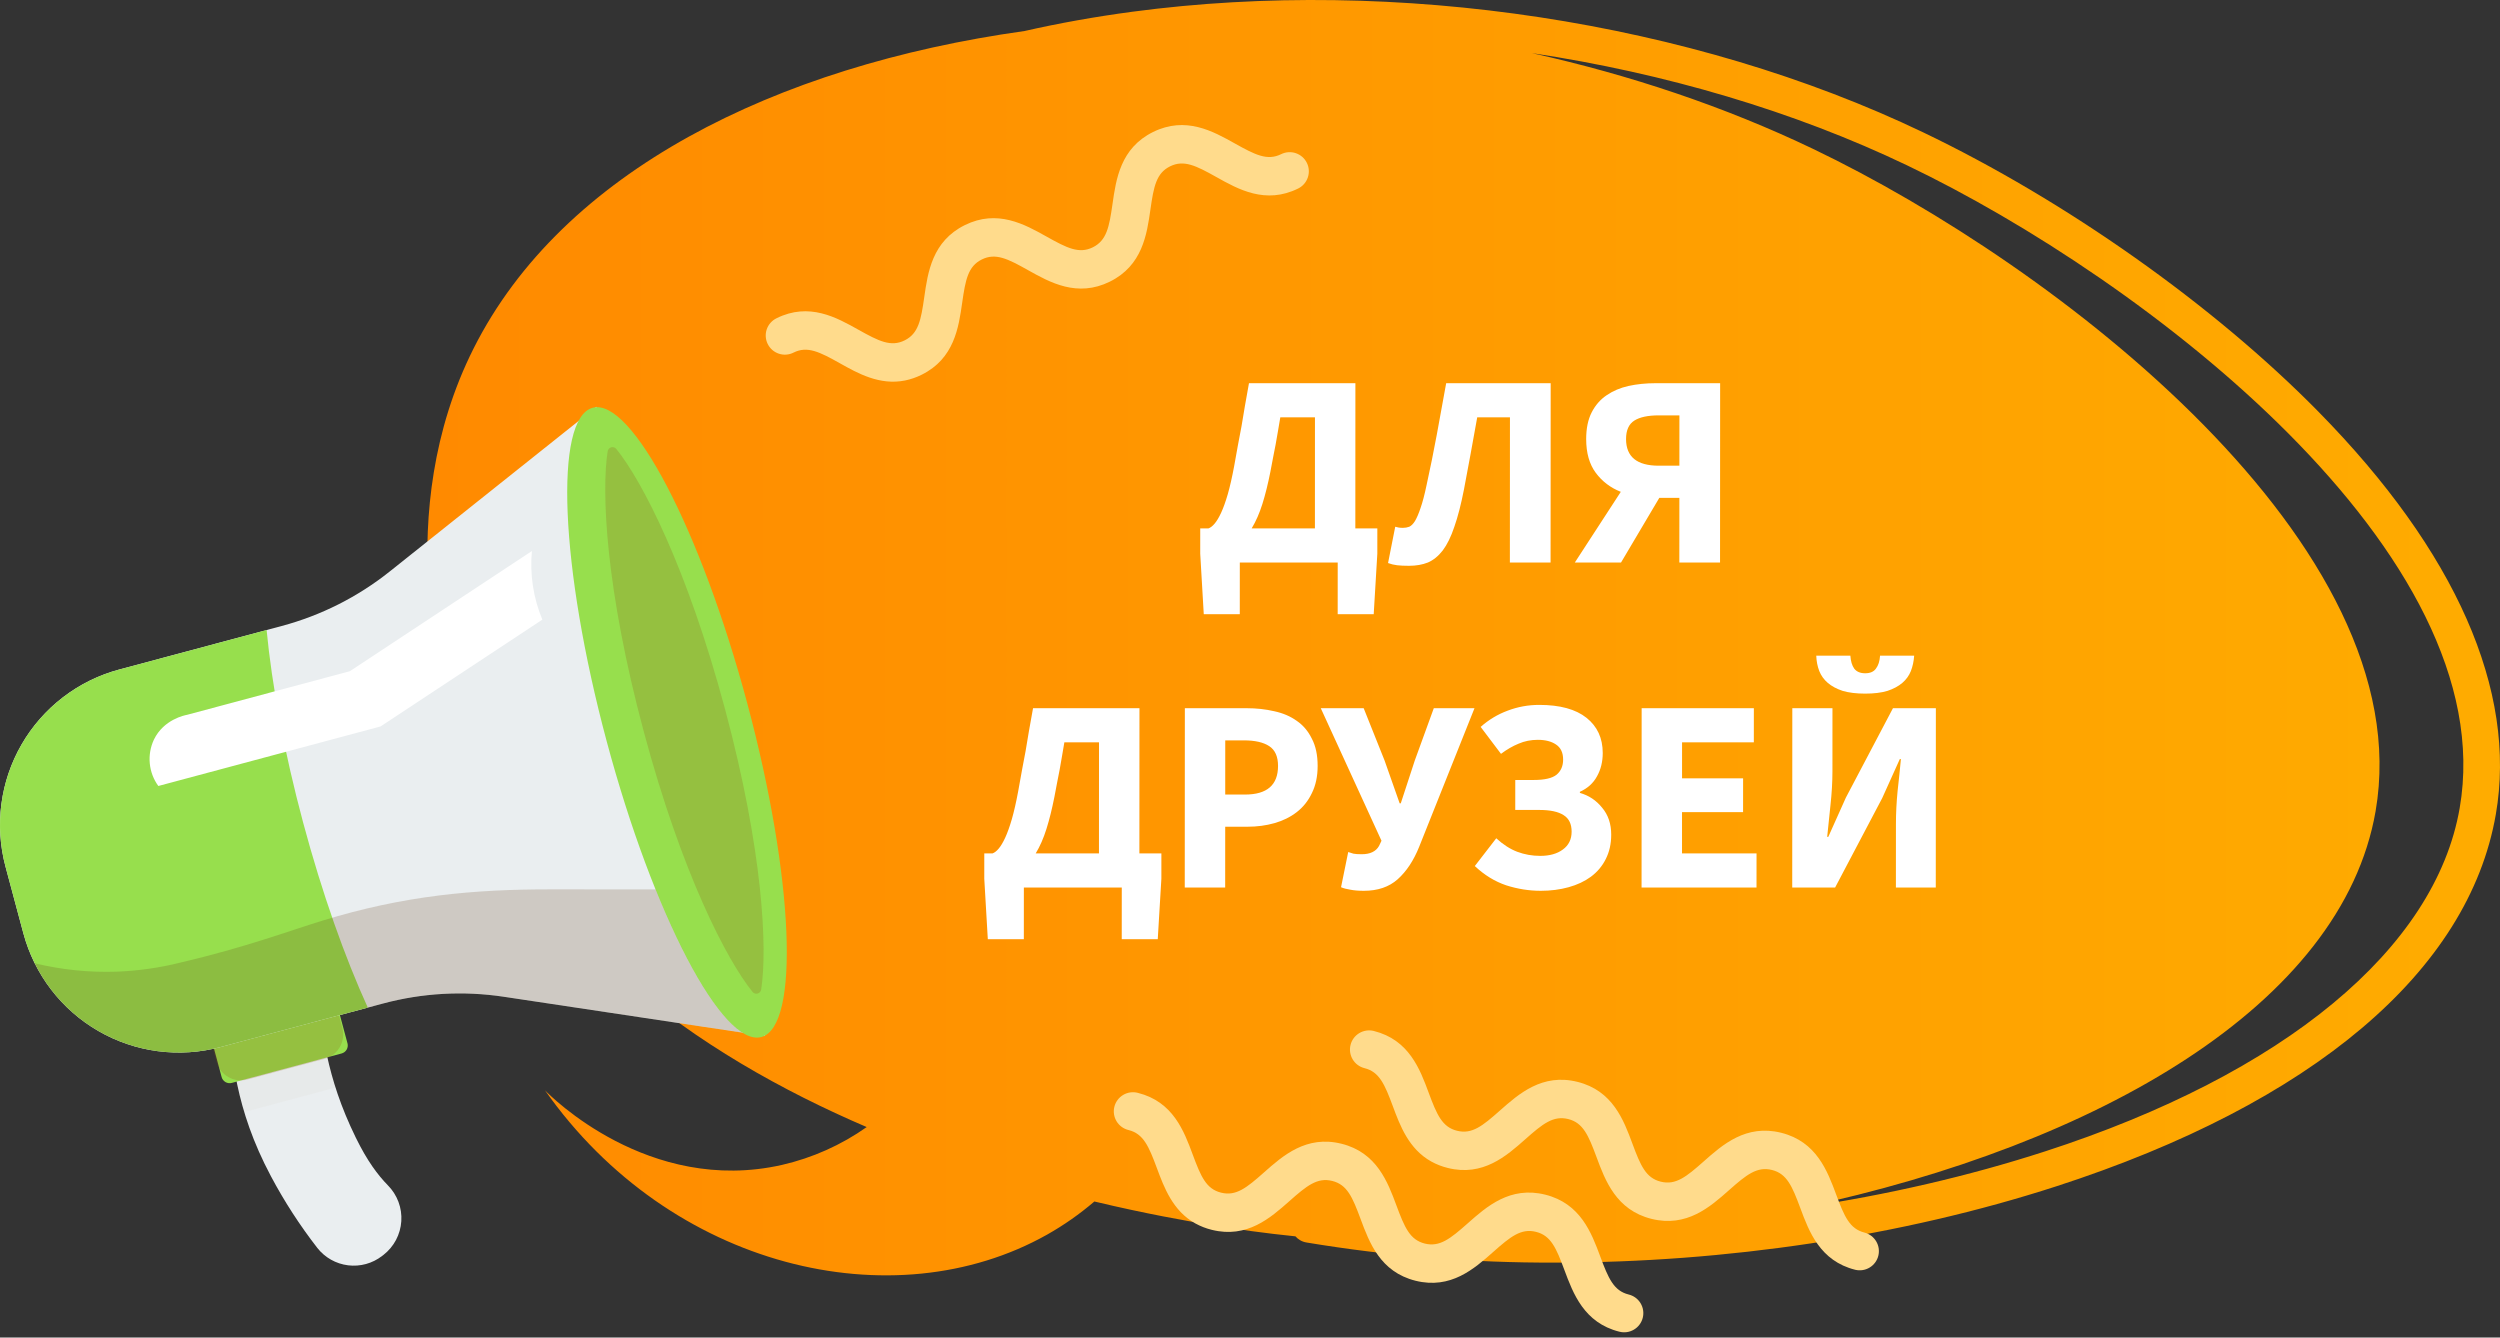 <svg width="200" height="107" viewBox="0 0 200 107" fill="none" xmlns="http://www.w3.org/2000/svg">
<rect x="0" y="0" width="200" height="107" fill="#333333" stroke="none"/>
<path fill-rule="evenodd" clip-rule="evenodd" d="M104.518 99.399C111.103 100.493 117.768 101.032 124.442 101.009C138.037 101.009 152.104 98.922 164.496 94.908C185.003 88.265 197.493 77.697 199.666 65.151C201.381 55.257 196.468 44.111 185.459 32.92C177.079 24.4 165.257 16.049 153.836 10.58C135.343 1.726 111.694 -1.878 90.58 0.94C87.605 1.338 84.728 1.853 81.96 2.482C61.988 5.278 44.981 13.78 37.896 27.859C31.227 41.111 35.378 55.266 36.431 58.51C41.693 74.716 55.915 84.416 69.337 90.165C67.297 91.605 64.995 92.633 62.561 93.192C51.888 95.612 43.991 87.636 43.598 87.225C53.615 101.473 71.467 105.692 83.77 98.769C85.113 98.011 86.379 97.123 87.55 96.119C91.733 97.121 94.971 97.675 96.59 97.951C98.896 98.344 101.25 98.663 103.638 98.908C103.736 99.021 103.85 99.119 103.978 99.198C104.143 99.3 104.326 99.368 104.518 99.399ZM163.592 92.115C157.483 94.094 150.96 95.594 144.29 96.594C167.75 91.586 187.358 80.42 190.047 64.899C193.724 43.674 164.557 21.253 145.029 11.903C137.995 8.535 130.381 5.986 122.552 4.249C133.194 5.853 143.517 8.894 152.568 13.228C171.531 22.307 200.3 44.297 196.774 64.65C194.824 75.905 182.73 85.915 163.592 92.115Z" fill="url(#paint0_linear)"/>
<path d="M99.185 45L99.183 49.136H96.301L96.018 44.296L96.019 42.272H96.679C96.84 42.213 97.001 42.089 97.163 41.898C97.339 41.693 97.515 41.399 97.691 41.018C97.868 40.637 98.044 40.145 98.22 39.544C98.396 38.928 98.565 38.187 98.727 37.322C98.845 36.691 98.948 36.119 99.036 35.606C99.139 35.093 99.234 34.587 99.323 34.088C99.411 33.575 99.499 33.047 99.588 32.504C99.691 31.961 99.801 31.345 99.918 30.656H108.432L108.427 42.272H110.187L110.186 44.296L109.897 49.136H107.015L107.017 45H99.185ZM101.631 37.74C101.44 38.708 101.227 39.566 100.992 40.314C100.757 41.062 100.47 41.715 100.133 42.272H105.193L105.197 33.384H102.425C102.352 33.809 102.285 34.198 102.227 34.55C102.168 34.887 102.109 35.225 102.05 35.562C101.991 35.885 101.925 36.222 101.852 36.574C101.793 36.911 101.719 37.3 101.631 37.74ZM112.716 45.264C112.335 45.264 112.02 45.249 111.77 45.22C111.521 45.191 111.279 45.132 111.044 45.044L111.618 42.14C111.721 42.169 111.816 42.191 111.904 42.206C112.007 42.221 112.117 42.228 112.234 42.228C112.41 42.228 112.579 42.199 112.74 42.14C112.901 42.067 113.055 41.913 113.202 41.678C113.349 41.429 113.496 41.084 113.643 40.644C113.804 40.189 113.966 39.573 114.128 38.796C114.422 37.461 114.694 36.119 114.944 34.77C115.194 33.421 115.444 32.049 115.694 30.656H124.054L124.046 45H120.79L120.796 33.384H118.178C118.002 34.396 117.825 35.371 117.649 36.31C117.472 37.249 117.296 38.195 117.119 39.148C116.884 40.351 116.627 41.348 116.348 42.14C116.084 42.932 115.775 43.563 115.423 44.032C115.071 44.487 114.675 44.809 114.234 45C113.794 45.176 113.288 45.264 112.716 45.264ZM134.347 45L134.35 39.83H132.744L129.683 45H125.987L129.664 39.346C128.843 39.023 128.176 38.517 127.663 37.828C127.15 37.139 126.894 36.237 126.894 35.122C126.895 34.271 127.042 33.56 127.335 32.988C127.629 32.416 128.025 31.961 128.524 31.624C129.038 31.272 129.624 31.023 130.285 30.876C130.959 30.729 131.678 30.656 132.441 30.656H137.611L137.603 45H134.347ZM132.701 37.256H134.351L134.353 33.23H132.703C131.838 33.23 131.185 33.369 130.745 33.648C130.305 33.927 130.085 34.418 130.084 35.122C130.084 36.545 130.956 37.256 132.701 37.256ZM81.909 71L81.907 75.136H79.025L78.742 70.296L78.743 68.272H79.403C79.564 68.213 79.726 68.089 79.887 67.898C80.063 67.693 80.239 67.399 80.415 67.018C80.592 66.637 80.768 66.145 80.944 65.544C81.121 64.928 81.29 64.187 81.451 63.322C81.569 62.691 81.672 62.119 81.76 61.606C81.863 61.093 81.959 60.587 82.047 60.088C82.135 59.575 82.224 59.047 82.312 58.504C82.415 57.961 82.525 57.345 82.643 56.656H91.157L91.151 68.272H92.911L92.91 70.296L92.621 75.136H89.739L89.742 71H81.909ZM84.355 63.74C84.164 64.708 83.951 65.566 83.716 66.314C83.481 67.062 83.195 67.715 82.857 68.272H87.917L87.921 59.384H85.149C85.076 59.809 85.01 60.198 84.951 60.55C84.892 60.887 84.833 61.225 84.774 61.562C84.715 61.885 84.649 62.222 84.576 62.574C84.517 62.911 84.443 63.3 84.355 63.74ZM94.78 71L94.788 56.656H99.716C100.508 56.656 101.248 56.737 101.937 56.898C102.627 57.045 103.228 57.301 103.741 57.668C104.254 58.02 104.657 58.497 104.95 59.098C105.258 59.685 105.412 60.411 105.411 61.276C105.411 62.112 105.256 62.838 104.948 63.454C104.655 64.07 104.251 64.576 103.737 64.972C103.224 65.368 102.63 65.661 101.955 65.852C101.28 66.043 100.561 66.138 99.799 66.138H98.017L98.014 71H94.78ZM98.018 63.564H99.602C101.362 63.564 102.242 62.801 102.243 61.276C102.244 60.528 102.009 60 101.54 59.692C101.071 59.384 100.396 59.23 99.516 59.23H98.02L98.018 63.564ZM109.109 71.264C108.684 71.264 108.324 71.235 108.031 71.176C107.738 71.132 107.489 71.066 107.283 70.978L107.857 68.162C107.989 68.206 108.128 68.25 108.275 68.294C108.421 68.323 108.641 68.338 108.935 68.338C109.609 68.338 110.071 68.118 110.321 67.678L110.519 67.26L105.662 56.656H109.094L110.764 60.836L111.973 64.268H112.061L113.184 60.836L114.704 56.656H117.96L113.533 67.744C113.092 68.844 112.52 69.709 111.816 70.34C111.126 70.956 110.224 71.264 109.109 71.264ZM123.263 71.264C122.325 71.264 121.401 71.117 120.491 70.824C119.582 70.516 118.746 70.003 117.984 69.284L119.701 67.062C120.244 67.561 120.801 67.92 121.373 68.14C121.959 68.36 122.575 68.47 123.221 68.47C123.969 68.47 124.57 68.301 125.025 67.964C125.494 67.627 125.729 67.15 125.73 66.534C125.73 65.918 125.517 65.478 125.092 65.214C124.667 64.935 124.014 64.796 123.134 64.796H121.22L121.222 62.398H122.696C123.561 62.398 124.17 62.259 124.522 61.98C124.874 61.687 125.05 61.283 125.05 60.77C125.051 60.213 124.86 59.809 124.479 59.56C124.113 59.311 123.629 59.186 123.027 59.186C122.47 59.186 121.957 59.289 121.487 59.494C121.018 59.685 120.548 59.956 120.079 60.308L118.452 58.152C119.097 57.58 119.816 57.147 120.608 56.854C121.415 56.546 122.259 56.392 123.139 56.392C124.796 56.392 126.057 56.737 126.922 57.426C127.787 58.115 128.219 59.054 128.219 60.242C128.218 60.946 128.064 61.569 127.756 62.112C127.462 62.655 127.007 63.065 126.391 63.344L126.391 63.432C127.11 63.637 127.703 64.033 128.173 64.62C128.656 65.192 128.898 65.911 128.897 66.776C128.897 67.509 128.75 68.162 128.456 68.734C128.178 69.291 127.781 69.761 127.268 70.142C126.769 70.509 126.175 70.787 125.485 70.978C124.796 71.169 124.055 71.264 123.263 71.264ZM131.325 71L131.332 56.656H140.308L140.307 59.384H134.565L134.564 62.266H139.448L139.446 64.972H134.562L134.561 68.272H140.523L140.521 71H131.325ZM143.378 71L143.385 56.656H146.597L146.595 61.716C146.594 62.567 146.542 63.461 146.439 64.4C146.336 65.339 146.248 66.189 146.174 66.952H146.262L147.672 63.806L151.437 56.656H154.869L154.862 71H151.672L151.675 65.918C151.675 65.067 151.719 64.187 151.808 63.278C151.911 62.369 151.999 61.518 152.073 60.726H151.985L150.576 63.85L146.81 71H143.378ZM149.216 55.49C148.512 55.49 147.911 55.417 147.412 55.27C146.928 55.109 146.532 54.896 146.224 54.632C145.916 54.368 145.689 54.053 145.543 53.686C145.396 53.305 145.316 52.894 145.301 52.454H148.029C148.058 52.894 148.161 53.239 148.337 53.488C148.527 53.737 148.821 53.862 149.217 53.862C149.613 53.862 149.899 53.737 150.075 53.488C150.266 53.239 150.376 52.894 150.405 52.454H153.133C153.104 52.894 153.016 53.305 152.869 53.686C152.722 54.053 152.494 54.368 152.186 54.632C151.878 54.896 151.482 55.109 150.998 55.27C150.514 55.417 149.92 55.49 149.216 55.49Z" fill="white"/>
<path d="M30.675 100.395L30.567 100.477C29.794 101.077 28.815 101.346 27.844 101.225C26.873 101.104 25.989 100.604 25.386 99.834C23.989 98.035 22.748 96.119 21.679 94.108C18.743 88.589 18.599 84.49 18.188 81.079L25.294 79.174C25.826 82.486 26.021 86.027 28.468 91.019C29.393 92.904 30.222 93.995 31.035 94.832C31.405 95.207 31.692 95.656 31.877 96.149C32.061 96.642 32.139 97.169 32.105 97.694C32.071 98.22 31.926 98.732 31.68 99.198C31.433 99.663 31.091 100.071 30.675 100.395Z" fill="#EAEEF0"/>
<g style="mix-blend-mode:multiply" opacity="0.15">
<g style="mix-blend-mode:multiply" opacity="0.15">
<path d="M19.544 88.968L26.847 87.01C25.885 83.993 25.672 81.525 25.295 79.174L18.189 81.079C18.46 83.336 18.62 85.897 19.544 88.968Z" fill="#8C5213"/>
</g>
</g>
<path d="M16.79 82.659L26.859 79.959L27.799 83.465C27.845 83.635 27.821 83.816 27.733 83.968C27.645 84.12 27.5 84.231 27.331 84.277L18.543 86.633C18.373 86.679 18.192 86.655 18.04 86.567C17.887 86.479 17.776 86.334 17.73 86.165L16.791 82.659L16.79 82.659Z" fill="url(#paint1_linear)"/>
<g style="mix-blend-mode:multiply" opacity="0.47">
<g style="mix-blend-mode:multiply" opacity="0.47">
<path d="M25.955 84.711L19.793 86.362C19.275 86.5 18.723 86.428 18.258 86.159C17.794 85.891 17.455 85.45 17.316 84.932L16.796 82.991C16.787 82.958 16.785 82.924 16.789 82.89C16.794 82.856 16.805 82.823 16.822 82.793C16.839 82.764 16.862 82.738 16.889 82.717C16.916 82.696 16.947 82.681 16.98 82.672L26.545 80.109C26.578 80.1 26.613 80.098 26.646 80.102C26.68 80.107 26.713 80.118 26.743 80.135C26.772 80.152 26.799 80.175 26.819 80.202C26.84 80.229 26.855 80.26 26.864 80.293L27.384 82.234C27.453 82.491 27.471 82.758 27.436 83.022C27.401 83.285 27.315 83.539 27.182 83.769C27.05 83.999 26.873 84.2 26.662 84.362C26.451 84.523 26.211 84.642 25.955 84.711Z" fill="#8C5213"/>
</g>
</g>
<path d="M22.542 50.078L9.545 53.56C7.911 53.998 6.38 54.753 5.039 55.782C3.697 56.812 2.572 58.095 1.726 59.559C0.881 61.024 0.332 62.64 0.111 64.317C-0.11 65.993 0.002 67.697 0.44 69.33L1.868 74.66C2.306 76.294 3.061 77.825 4.09 79.166C5.119 80.508 6.403 81.633 7.867 82.479C9.332 83.324 10.948 83.873 12.625 84.094C14.301 84.315 16.005 84.203 17.638 83.765L30.635 80.283C33.782 79.439 37.068 79.254 40.289 79.739L61.202 82.884L47.712 32.542L31.175 45.721C28.628 47.751 25.689 49.234 22.542 50.078Z" fill="#EAEEF0"/>
<path d="M59.787 56.285C63.512 70.186 64.012 82.131 60.905 82.963C57.798 83.794 52.259 73.202 48.534 59.3C44.809 45.398 44.309 33.454 47.416 32.621C50.523 31.789 56.062 42.384 59.787 56.285Z" fill="url(#paint2_linear)"/>
<path d="M24.251 65.806C22.733 60.139 21.75 54.798 21.329 50.402L9.544 53.56C7.91 53.998 6.379 54.753 5.038 55.782C3.696 56.812 2.571 58.095 1.725 59.559C0.88 61.024 0.331 62.64 0.11 64.317C-0.111 65.993 0.001 67.697 0.439 69.33L1.867 74.66C2.305 76.294 3.06 77.825 4.089 79.166C5.118 80.508 6.402 81.633 7.866 82.479C9.331 83.324 10.947 83.873 12.624 84.094C14.3 84.315 16.004 84.203 17.637 83.765L29.423 80.607C27.59 76.589 25.77 71.473 24.251 65.806Z" fill="url(#paint3_linear)"/>
<g style="mix-blend-mode:multiply" opacity="0.47">
<g style="mix-blend-mode:multiply" opacity="0.47">
<path d="M60.893 79.166C60.882 79.241 60.849 79.311 60.798 79.368C60.748 79.424 60.682 79.465 60.609 79.484C60.535 79.504 60.458 79.502 60.386 79.478C60.314 79.455 60.25 79.41 60.203 79.351C58.135 76.793 54.539 69.86 51.496 58.506C48.454 47.152 48.103 39.35 48.614 36.101C48.625 36.026 48.658 35.956 48.709 35.899C48.759 35.843 48.825 35.802 48.899 35.782C48.972 35.763 49.049 35.765 49.121 35.789C49.193 35.812 49.257 35.856 49.304 35.916C51.372 38.474 54.969 45.407 58.011 56.761C61.053 68.115 61.404 75.917 60.893 79.166Z" fill="#8C5213"/>
</g>
</g>
<path style="mix-blend-mode:multiply" opacity="0.2" d="M52.443 71.152L44.053 71.148C37.87 71.145 32.327 71.645 25.806 73.647C23.117 74.472 19.684 75.776 14.401 77.015C12.748 77.425 11.058 77.666 9.356 77.732C7.142 77.809 4.928 77.583 2.775 77.061C4.099 79.722 6.302 81.843 9.011 83.064C11.719 84.286 14.767 84.534 17.638 83.765L30.635 80.283C33.782 79.439 37.068 79.254 40.289 79.739L59.395 82.612C57.382 81.347 54.843 77.105 52.443 71.152Z" fill="url(#paint4_linear)"/>
<g style="mix-blend-mode:multiply" opacity="0.31">
<g style="mix-blend-mode:multiply" opacity="0.31">
<path d="M61.134 82.874L61.202 82.884L61.193 82.849C61.174 82.859 61.153 82.864 61.134 82.874Z" fill="#8C5213"/>
</g>
</g>
<path style="mix-blend-mode:hard-light" d="M14.96 57.187L27.99 53.696C32.844 50.491 37.699 47.286 42.553 44.081C42.377 45.952 42.664 47.837 43.389 49.57L30.444 58.116L12.666 62.879C12.28 62.349 12.043 61.724 11.982 61.07C11.92 60.416 12.036 59.758 12.316 59.164C13.097 57.551 14.785 57.219 14.96 57.187Z" fill="url(#paint5_linear)"/>
<path d="M114.508 92.925C112.699 91.921 112.003 90.049 111.424 88.49C110.777 86.749 110.352 85.747 109.159 85.452C108.764 85.353 108.425 85.102 108.216 84.754C108.006 84.405 107.944 83.987 108.043 83.593C108.141 83.198 108.392 82.859 108.741 82.65C109.09 82.441 109.507 82.378 109.902 82.477C112.725 83.182 113.596 85.533 114.297 87.423C114.944 89.164 115.369 90.165 116.563 90.461C117.758 90.76 118.602 90.078 119.992 88.845C121.501 87.51 123.377 85.845 126.199 86.549C129.02 87.253 129.893 89.605 130.594 91.495C131.241 93.236 131.664 94.238 132.859 94.533C134.056 94.832 134.901 94.15 136.291 92.918C137.799 91.581 139.677 89.917 142.498 90.622C145.322 91.33 146.194 93.68 146.896 95.568C147.544 97.31 147.968 98.311 149.164 98.608C149.555 98.71 149.89 98.961 150.096 99.309C150.303 99.656 150.363 100.071 150.266 100.463C150.168 100.855 149.919 101.193 149.573 101.402C149.228 101.612 148.814 101.677 148.421 101.583C145.596 100.876 144.724 98.526 144.022 96.636C143.374 94.894 142.95 93.894 141.755 93.597C140.56 93.3 139.713 93.98 138.323 95.212C136.815 96.549 134.937 98.213 132.116 97.508C129.294 96.803 128.421 94.451 127.72 92.562C127.073 90.821 126.649 89.82 125.455 89.524C124.26 89.228 123.414 89.908 122.025 91.139C120.517 92.477 118.64 94.141 115.819 93.436C115.361 93.324 114.92 93.152 114.508 92.925Z" fill="#FFDB8C"/>
<path d="M95.631 97.877C93.823 96.873 93.127 95 92.548 93.441C91.901 91.7 91.476 90.698 90.283 90.403C90.085 90.356 89.899 90.27 89.736 90.151C89.572 90.032 89.433 89.881 89.328 89.708C89.222 89.535 89.152 89.342 89.122 89.142C89.091 88.941 89.101 88.737 89.15 88.54C89.199 88.343 89.287 88.158 89.408 87.996C89.529 87.833 89.681 87.696 89.856 87.593C90.03 87.489 90.223 87.422 90.424 87.393C90.625 87.365 90.829 87.377 91.025 87.428C93.849 88.133 94.72 90.484 95.421 92.374C96.068 94.115 96.492 95.118 97.686 95.412C98.882 95.712 99.726 95.029 101.116 93.797C102.624 92.46 104.501 90.796 107.323 91.5C110.144 92.205 111.016 94.557 111.718 96.446C112.365 98.187 112.789 99.188 113.983 99.485C115.177 99.781 116.024 99.101 117.415 97.869C118.923 96.532 120.801 94.868 123.622 95.573C126.447 96.282 127.319 98.631 128.021 100.519C128.669 102.262 129.093 103.262 130.288 103.559C130.486 103.606 130.672 103.692 130.836 103.811C130.999 103.93 131.138 104.081 131.243 104.254C131.349 104.428 131.419 104.62 131.449 104.82C131.48 105.021 131.47 105.225 131.421 105.422C131.372 105.619 131.284 105.804 131.163 105.966C131.042 106.129 130.89 106.266 130.715 106.369C130.541 106.473 130.348 106.541 130.147 106.569C129.946 106.597 129.742 106.585 129.546 106.534C126.722 105.827 125.849 103.477 125.147 101.588C124.499 99.846 124.075 98.844 122.88 98.548C121.683 98.249 120.838 98.931 119.448 100.164C117.939 101.501 116.062 103.165 113.24 102.459C110.416 101.751 109.546 99.403 108.845 97.514C108.198 95.773 107.774 94.771 106.579 94.475C105.384 94.176 104.539 94.859 103.15 96.091C101.641 97.428 99.764 99.092 96.943 98.387C96.486 98.275 96.044 98.103 95.631 97.877Z" fill="#FFDB8C"/>
<path d="M72.4 30.44C70.372 30.846 68.629 29.869 67.18 29.055C65.56 28.147 64.587 27.659 63.486 28.206C63.305 28.298 63.108 28.354 62.906 28.369C62.704 28.384 62.5 28.359 62.308 28.295C62.115 28.231 61.938 28.13 61.785 27.997C61.632 27.863 61.507 27.701 61.417 27.52C61.327 27.338 61.274 27.14 61.261 26.938C61.248 26.735 61.275 26.532 61.341 26.341C61.407 26.149 61.511 25.972 61.646 25.821C61.78 25.669 61.944 25.546 62.127 25.458C64.735 24.167 66.921 25.396 68.678 26.381C70.298 27.289 71.271 27.777 72.372 27.23C73.473 26.683 73.678 25.618 73.94 23.779C74.224 21.783 74.577 19.3 77.184 18.01C79.79 16.72 81.978 17.948 83.736 18.933C85.356 19.841 86.327 20.331 87.429 19.783C88.532 19.234 88.737 18.169 88.999 16.33C89.283 14.334 89.636 11.852 92.243 10.561C94.856 9.272 97.041 10.498 98.798 11.483C100.42 12.391 101.39 12.88 102.494 12.332C102.859 12.152 103.28 12.124 103.665 12.254C104.05 12.384 104.368 12.662 104.548 13.027C104.728 13.391 104.757 13.812 104.626 14.197C104.496 14.582 104.218 14.9 103.854 15.08C101.243 16.371 99.058 15.144 97.3 14.158C95.678 13.25 94.706 12.762 93.603 13.309C92.501 13.857 92.296 14.923 92.034 16.762C91.75 18.758 91.396 21.241 88.789 22.531C86.182 23.82 83.994 22.593 82.237 21.608C80.617 20.699 79.645 20.211 78.544 20.758C77.443 21.305 77.238 22.372 76.976 24.21C76.692 26.206 76.339 28.689 73.732 29.979C73.31 30.19 72.862 30.345 72.4 30.44Z" fill="#FFDB8C"/>
<defs>
<linearGradient id="paint0_linear" x1="34.185" y1="0.014" x2="200.002" y2="0.014" gradientUnits="userSpaceOnUse">
<stop stop-color="#FF8A00"/>
<stop offset="1" stop-color="#FFAC00"/>
</linearGradient>
<linearGradient id="paint1_linear" x1="24414.8" y1="-2842.16" x2="25486.6" y2="-5443.02" gradientUnits="userSpaceOnUse">
<stop stop-color="#97DF4D"/>
<stop offset="1" stop-color="#1F9133"/>
</linearGradient>
<linearGradient id="paint2_linear" x1="52036.8" y1="33546.3" x2="67569.1" y2="24147.9" gradientUnits="userSpaceOnUse">
<stop stop-color="#97DF4D"/>
<stop offset="1" stop-color="#1F9133"/>
</linearGradient>
<linearGradient id="paint3_linear" x1="73528.7" y1="6894.67" x2="82661.1" y2="-4584.74" gradientUnits="userSpaceOnUse">
<stop stop-color="#97DF4D"/>
<stop offset="1" stop-color="#1F9133"/>
</linearGradient>
<linearGradient id="paint4_linear" x1="141605" y1="-29474.3" x2="142019" y2="-27760.9" gradientUnits="userSpaceOnUse">
<stop offset="0.28" stop-color="#603813"/>
<stop offset="1" stop-color="#603813"/>
</linearGradient>
<linearGradient id="paint5_linear" x1="83363.8" y1="-10863.2" x2="78814.9" y2="-9418.38" gradientUnits="userSpaceOnUse">
<stop stop-color="white"/>
<stop offset="1" stop-color="white"/>
</linearGradient>
</defs>
</svg>
